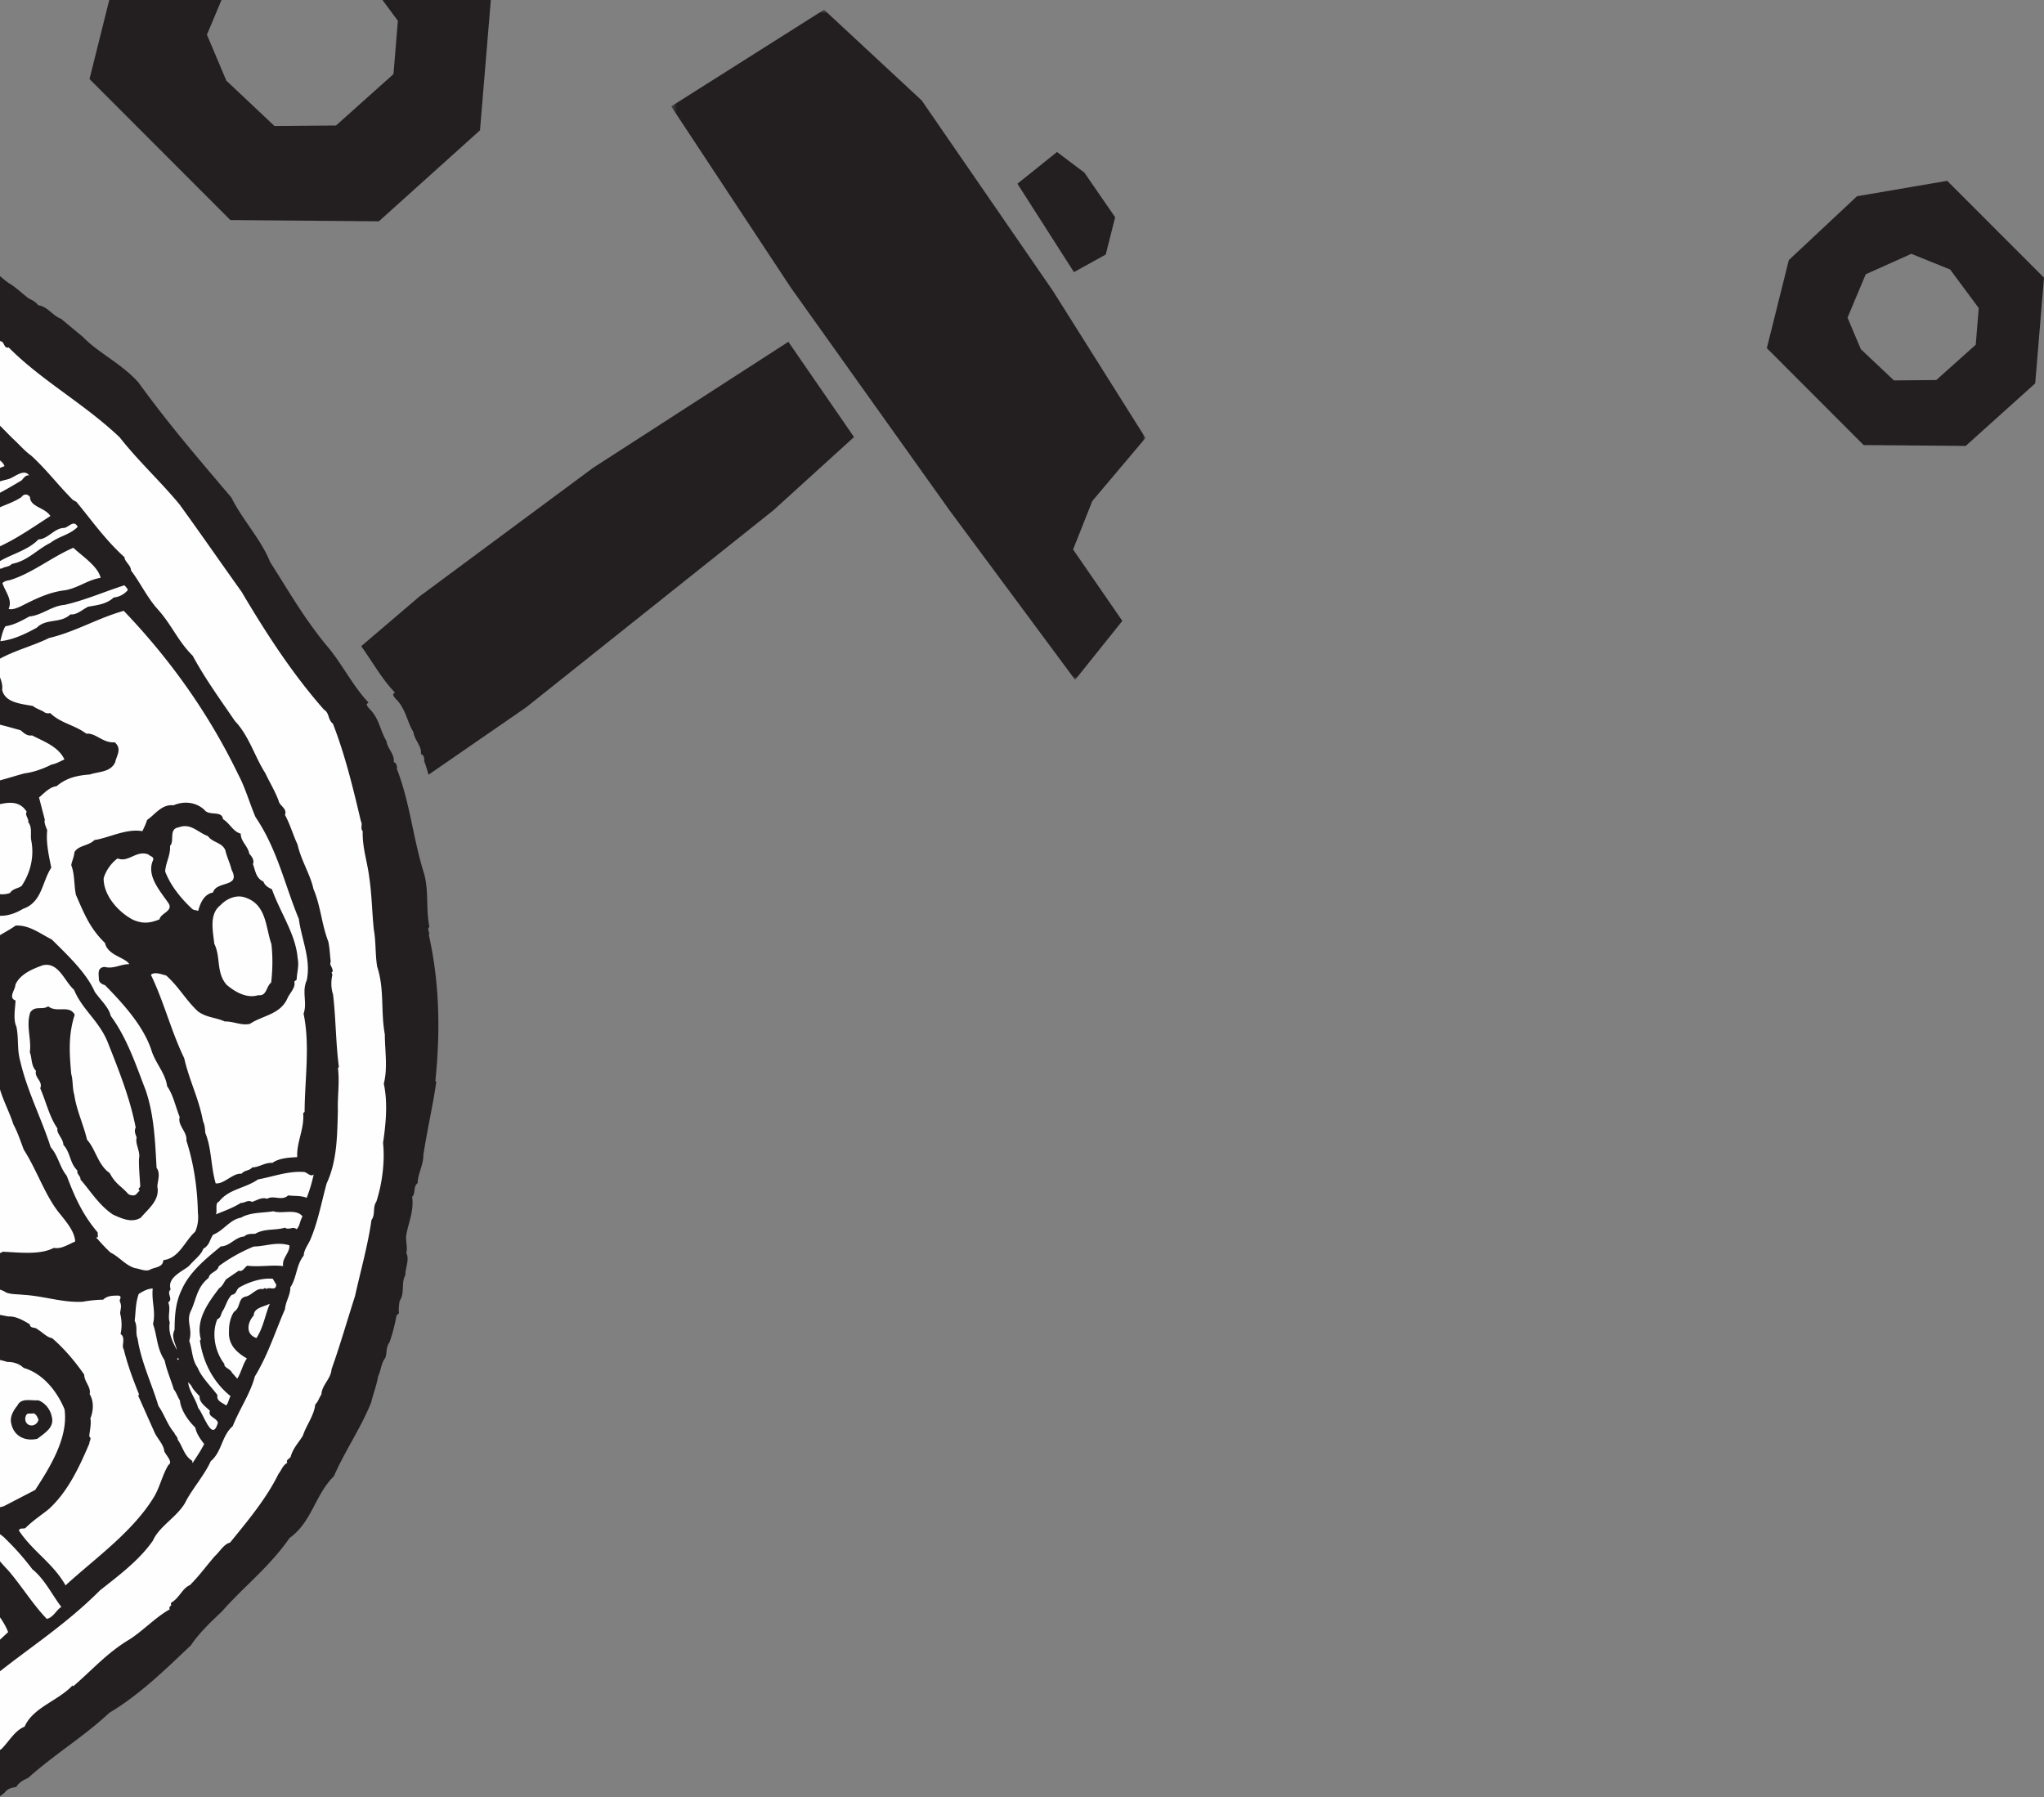 <svg xmlns="http://www.w3.org/2000/svg" xmlns:xlink="http://www.w3.org/1999/xlink" width="373" height="328" viewBox="0 0 373 328"><rect x="0" y="0" width="373" height="328" fill="#808080" stroke="none"/><defs><path id="a" d="M0 .824h86.553V123.12H0z"/></defs><g fill="none" fill-rule="evenodd"><path fill="#FEFEFE" d="M-257.122 183.496c0 91.39 71.457 170.608 162.764 170.608 91.31 0 167.895-71.517 167.895-162.907 0-91.39-74.02-165.474-165.33-165.474-91.308 0-165.33 66.383-165.33 157.773"/><g transform="matrix(-1 0 0 1 209.037 .946)"><mask id="b" fill="#fff"><use xlink:href="#a"/></mask><path fill="#231F20" mask="url(#b)" d="M86.553 18.47L58.66.825l-17.82 16.56-23.956 34.77L0 78.98 9.7 90.48l3.516 8.847-8.986 13.037 8.61 10.756L35.64 92.358l29.102-40.84z"/></g><path fill="#231F20" d="M185.666 33.53l10.31 16.13 5.804-3.206 1.718-6.8-5.61-8.147-4.997-3.77zM77.388 138.826c.157-.44-.17-1.21-.587-1.21.247-1.43-1.2-2.576-1.335-3.94-1.223-2.073-1.32-3.924-2.883-5.762-.356-.4-.828-.762-.846-1.25l.323-.275c-2.348-2.45-4.135-5.648-6.14-8.47l10.638-9.075 31.658-23.457 35.65-23.01 11.98 17.383-14.708 13.36-45.117 35.962-17.813 12.293c-.267-.85-.49-1.707-.82-2.55M72.607 3.794L65.01-6.448l-10.31-4.17L42.6-5.19 37.76 6.33l3.543 8.384 8.78 8.276L61.32 22.9l10.485-9.38.802-9.726zm-3.465 36.59l-27.108-.227-25.698-25.73 5.837-23.383 18.104-16.95L64.23-30 89.925-4.28l-2.333 28.062-18.45 16.603zm291.954 15.842l-5.22-7.04-7.087-2.864-8.32 3.73-3.323 7.92 2.434 5.76 6.036 5.69 7.723-.064 7.205-6.447.55-6.684zm-2.38 25.15l-18.633-.157-17.662-17.684 4.013-16.073 12.443-11.65L355.338 33 373 50.678l-1.604 19.287-12.68 11.41zM7.023 259.13c-.126-.427-.357-.98-.864-1.207-.888.185-1.267-.305-1.54.765-.225 1.687 1.95 1.984 2.404.442m-3.86-2.606c.69-1.5 2.496-.867 3.832-.975 1.14.397 2.177 1.585 2.44 2.917.566 2.033-1.214 2.998-2.62 4.105-2.34.536-4.483-.547-4.83-3.155-.102-1.004.504-2.105 1.178-2.893"/><path fill="#231F20" d="M-231.4 271.052c1.332 1.687 2.663 3.378 3.728 5.165 7.953 9.498 15.82 21.652 24.713 30.413 1.978 1.376 3.514 4.615 5.435 6.238 1.62 2.43 4.43 4.815 6.856 6.263 3.083 2.717 6.517 5.512 10.275 6.867l.692.55c.782-.026 1.66.82 2.598.957 5.024 2.942 9.06 5.673 14.71 6.987 2.548 1.27 5.15 2.91 7.526 4.61.996.07 1.596.746 2.594.96l.592.425c.854-.144 1.636.93 2.52.883 4.643 1.674 8.79 3.483 13.684 3.504 2.056-1.006 3.86.59 6.037-.13 4.95 1.275 10.574 1.044 15.488 2.266 5.888 1.298 11.887 1.948 17.488 2.312 4.068-.492 7.958-1.067 12.118-.824 1.273.31 2.686.224 3.912.486.93-.896 2.15.14 3.157-.814.202.156.525.15.674-.146 1.487.243 2.79-.755 4.126-.38l.462-.403c3.532.28 6.643-2.073 10.238-1.86 1.354-.657 2.95-.45 4.304-1.106 2.823-.74 5.642-.498 8.396-1.373 3.237-.146 6.21-1.827 9.592-1.493 1.862-1.366 4.276-1.204 6.235-2.38 1.613-.08 3.175-.714 4.362-1.553 3.23-.893 6.02-3.147 9.058-4.608.367-.27.582-.793 1.133-.53 1.3-1.482 3.12-1.46 4.433-2.768l.685-.134A270.934 270.934 0 0 1 .278 319.17c1.382-1.366 2.413-3.363 4.21-4.064 1.544-3.524 6.06-4.67 8.74-7.516l.134.15c3.48-2.992 6.28-6.22 10.418-8.644 2.552-1.707 4.678-3.997 7.214-5.416-.236-.277.034-.56.293-.74-.15-.143-.126-.43.018-.49 1.474-.9 2.04-2.672 3.34-3.165 1.697-1.684 3.038-3.547 4.564-5.306.894-.796 1.643-2.203 2.766-2.457 3.083-3.794 6.632-8.004 8.85-12.552.552-.674.732-1.52 1.62-2.032-.404-.588.61-.734.638-1.24.46-1.49 1.367-2.364 2.19-3.697.592-1.867 2.034-3.626 2.26-5.71.558-.503.697-1.237 1.118-1.804.092-1.774 1.728-2.814 1.854-4.616 1.526-4.266 2.847-8.88 4.28-13.343 1.026-4.623 2.38-9.41 3.003-13.892.77-1.02.148-2.23.892-3.352 1.05-3.24 1.585-7.303 1.22-10.707.48-3.286.91-7.24.134-10.82.744-2.756.195-6.134.19-8.984-.777-4.338-.04-8.23-1.4-12.377-.375-2.305-.2-4.503-.61-6.777-.324-3.114-.362-6.325-.814-9.374-.367-3.058-1.285-5.445-1.215-8.564-.5-.567.035-1.17-.32-1.79-1.378-5.83-2.866-12.053-5.107-17.806-.998-.81-.577-1.927-1.654-2.597-5.802-6.592-10.572-13.975-15.022-21.496-3.83-5.356-7.253-10.32-11.35-15.978-3.648-4.38-7.438-7.808-10.896-12.208-6.54-6.2-14.233-10.334-20.242-16.392-.952.22-.708-1.022-1.48-1.14-.734-.375-1.46-1.027-1.88-1.58l-.657.012c-2.5-1.446-4.702-4.444-7.313-5.722-.736-.385-.766-1.083-1.654-1.12-2.2-1.86-4.234-3.92-6.79-5.054-1.017-1.132-2.173-1.39-3.59-1.704l-5.585-3.396c-1.94-.377-3.86-1.34-5.78-2.007-.265-.662-.944-.52-1.434-.695-2.103-1.61-4.54-1.956-6.822-2.926-3.147-.956-6.253-1.39-9.715-2.47-2.075-.27-4.086-1.08-5.93-1.274-1.677.064-2.834-1.15-4.413-.963-1.678.447-2.7-1.69-4.332-1.265-2.316-2.436-5.786-.852-8.648-2.13a35.647 35.647 0 0 0-4.76-.32c-1.64-.394-3.262.03-4.863-.407-2.166.188-4.407.45-6.608.155-4.098-.31-8.114.596-12.413-.408-2.668.382-5.37.136-8.21.542l-1.965-.027c-.613.21-1.33.16-2.098.354-3.452 1.004-7.358.82-10.884 1.828-1.036.174-1.742.372-2.92.472-.44.326-1.143.6-1.586.375-2.13.318-4.317 1.114-6.425 1.812-.84-.264-1.64.71-2.536.76-1.082.22-2.12.644-3.214.878-1.313.952-2.593.86-4.01 1.435-3.435.716-6.943 2.12-10.054 3.668-2.67.985-5.384 1.086-7.86 2.603-3.458.61-6.297 2.37-9.6 3.383-1.993 1.16-3.532 2.588-5.668 3.032-3.804 3.17-8.27 5.21-12.085 8.792-1.295.652-2.655 1.39-3.998 2.508-4.886 3.298-9.138 7.32-13.99 11.546-.154 1.02-1.365.588-1.504 1.68-1.136 1.038-2.264 2.17-3.39 3.305l-11.287.177c1.53-1.59 2.747-3.542 4.31-4.982 3.966-3.828 7.526-8.112 11.935-11.582 3.486-4.45 8.88-7.14 13.247-11.675 1.64-.977 3.424-1.944 4.927-3.033 2.395-.747 3.9-3.457 6.558-3.93 1.715-1.663 4.267-.952 5.72-2.908 1.753.043 2.692-1.498 4.564-1.544 2.316-1.776 5.157-2.117 7.525-3.82 1.147-.1 2.122-.55 3.124-.923 3.227-1.08 6.217-3.163 9.564-3.62 2.565-.957 5.175-2.01 7.866-2.454l.333-.29.144.148c6.518-2.438 13.324-2.92 19.91-4.574 3.157-.288 6.073-1.853 9.18-1.805 8.245-1.533 17.146-2.912 25.364-2.963 1.618-.105 3.172.87 4.793.55 2.495 1.188 5.37-.183 8.002 1.23l.137-.137c2.093.796 4.26.398 6.476 1.142 3.447.408 7.007 2.11 10.633 2.716 3.578.793 7 1.5 10.474 2.02l.25.28c2.528.164 5.208.72 6.895 2.06 5.053.604 9.6 3.782 14.716 4.945 2.192-.062 4.087 1.443 5.926 2.57 1.374 1.008 3.185 1.134 4.52 2.328 1.212-.184 1.794 1.233 3.027 1.323 1.003 1.13 2.437 1.445 3.642 2.25 1.388.925 2.937 1.752 4.453 2.23.53.292 1.182.628 1.672.802 2.96 2.162 5.214 5.15 8.066 7.185 1.205.68 2.385 1.854 3.608 2.775.546.288 1.29.593 1.767 1.27 1.673.2 2.686 1.946 4.184 2.483 1.262 1.027 2.767 2.33 3.886 3.21 2.95 3.07 7.114 4.912 10.225 8.4 5.683 7.837 10.723 13.636 16.952 20.998 2.093 4.186 5.417 7.613 7.066 11.756 3.472 5.44 6.217 10.275 10.312 15.25 2.72 3.127 4.742 7.37 7.653 10.4l-.318.28c.013.468.472.82.818 1.218 1.52 1.77 1.614 3.563 2.783 5.57.14 1.317 1.558 2.428 1.31 3.827.386-.002.725.742.558 1.158 2.45 6.29 2.95 12.75 5.024 19.295.85 3.327.272 6.13.93 9.626-.56.434.206 1.06-.104 1.412 1.998 8.887 2.103 17.853 1.198 26.683l.167.2c-.624 4.273-1.655 8.724-2.368 13.357.052 1.682-1.05 3.496-1.025 5.067-.883.68-.3 1.787-1.016 2.537.36 2.467-.628 4.577-1.026 6.726-.27 1.152.25 2.277-.033 3.504.638 1.227-.25 2.852-.162 4.012-.84 1.435-.056 3.23-1.05 4.728-.137.69-.23 1.674-.12 2.244l-.456.426c-.287 1.568-.726 3.385-1.313 4.954-.657.865-.374 1.856-.76 2.813-.784 1.05-.725 2.174-1.302 3.363-.218 1.512-.933 3.32-1.234 4.682-1.867 4.7-4.798 8.863-6.816 13.507-3.458 3.39-4.004 8.367-8.09 11.28-3.785 5.417-8.36 8.857-12.317 13.38-2.088 1.97-4.265 4.037-5.676 6.193-4.243 4.002-9.272 9.003-14.907 12.334-4.565 4.295-9.876 7.463-14.816 11.888-.777.34-1.675.796-2.154 1.638-.782.12-1.59.282-2.137 1.05-2.79 2.25-5.873 3.598-8.72 5.69-1.405.814-2.31 2.187-3.646 2.747-5.376 4.456-11.8 6.602-17.763 9.646-.582-.37-.962.516-1.424.773-.84.058-1.45.666-2.305.72-5.37 3.23-11.26 3.304-16.958 5.64-.638-.264-1.018.762-1.83.313-.647.282-1.142.254-1.73.675-2.477.118-4.62 1.176-7.145 1.558-2.61.28-4.755.724-7.37.686-4.004-.342-8.033 1.273-11.713.518-2.357-.554-5.13.3-7.463.295-1.204.72-2.494-.37-3.66.247l-.165-.19c-.965.154-1.983.16-2.9.056-1.042-.184-2.58 0-3.594-.13-1.18-.41-2.582-.44-3.913-.56-2.454.01-4.488-.198-7.08-.745l-.273.255c-1.29-.314-2.74-.488-4.1-.547-.86-.048-1.655-.402-2.68-.256-.82-.452-1.84-.24-2.57-.354-1.914-.388-3.722-.098-5.602-.383-1.928-.023-3.318-1.347-4.896-.518-.59-.58-1.464-.176-2.19-.22-1.872-.495-3.416-.228-5.283-.793-.95.008-2.203-.338-3.22-.333-1.558-.503-2.825-1.173-4.52-1.153-2.834.435-5.386-1.05-7.766-2.12-4.886-1.565-9.692-3.82-14.41-6.034l-.185.172.046-.195c-.693.22-1.118-.947-1.942-.49-4.626-1.43-8.314-4.89-12.705-7.036-1.515-.334-2.915-1.58-4.326-2.475-1.574-.077-2.01-1.897-3.64-2.115-1.332-1.165-2.248-2.446-3.787-3.306-1.257-.553-1.603-2.178-3.106-2.02-2.258-2.718-5.146-4.858-7.375-6.99-.725.034-.846-1.177-1.705-.982-1.388-1.476-3.62-1.92-4.437-4.05-2.057-.79-3.203-3.52-5.18-4.536-2.483-2.234-4.42-5.245-6.638-7.424-5.663-5.514-10.15-11.928-14.313-18.423-2.88-3.696-5.768-7.79-8.505-11.802l12.452.09z"/><path fill="#231F20" d="M-94.836 335.416c2.07.195 4.05-.334 6.322.082 1.018-.63 1.933.113 3.064-.082 1.61.356 2.955-.868 4.59-.49.545-.486 1.263.11 1.845-.352 2.22-.14 4.4-.467 6.594-.365.85-1.107-.722-2.075-.13-3.158-.54-.41.042-.85-.08-1.35.53-.742-.207-1.854-.173-2.642-.436-6.332-1.313-14.187 4.737-18.566 1.244-1.112 1.844-2.79 2.805-4.146-.472-3.714-3.078-7.036-3.745-10.724-.762-2.442.087-5.014 1.036-7.557 1.194-2.71 2.78-5.21 3.633-8.166.01-2.168-.44-4.552-1.09-6.832-.56-.185-.593-.888-.536-1.35-1.365-2.05-3.26-3.69-2.71-6.225.573-.708.51-1.866 1.138-2.646-1.765-2.513-3.804-5.5-5.417-7.537-2.093.44-4.09.318-5.634 2.246-1.626 3.94 1.836 7.87 3.577 11.15 1.037.907.986 2.388 1.78 3.497-.368.267-.102.79.024 1.083-.582 1.258-.323 2.588-1.067 3.733-2.287 2.65-5.347 4.362-8.435 5.892-.726.585-.94 1.51-.767 2.316 1.298 5.15 6.645 8.683 7.112 14.25.092 1.94-1.298 3.26-2.818 4.272-2.225.424-4.426 1.038-6.403 2.12-.287 2.565 1.557 4.72 2.306 6.91.91 1.84.23 4.018-.813 5.633-2.714 3.427-8.097 5.028-9.23 9.723-.434 1.81-1.35 3.65-.472 5.31-1.372.815-1.206 2.84-1.044 3.97zm24.8-7.208c.64.564 1.844.46 2.62 1.055 2.317-.647 4.87.552 7.25.064 2.46.87 3.128-2.595 5.433-2.413 1.465-.62-.374-1.835-.587-2.734-2.264-4.03-3.008-8.874-1.05-13.078 1.12-2.14 3.68-3.887 2.46-6.592-3.04-4.497-7.64-8.214-7.616-13.96.443-2.96 3.744-4.614 3.29-7.81-1.026-2.55-1.395-5.352-3.485-7.503-.43 1.753.655 3.57-.55 5.247-.898 4.225-5.15 7.456-3.934 12.008.046 3.837 3.157 7.66 3.762 11.348-.074 3.784-3.388 5.86-5.365 8.627-3.49 2.788-2.69 7.24-2.565 11.133-.328 1.784.25 3.178.336 4.608zm22.292-3.78c4.183.135 7.358-2.69 10.672-4.41.26-.576.628.042 1.02-.107l3.547-2.563c.272.036.63.134.78-.144-2.42-3.84-3.85-7.17-6.46-11.09-1.624-3.38-4.222-6.91-5.98-10.3-2.443-3.742-5.002-8.11-6.92-11.77-3.417-5.046-6.18-9.66-10.24-14.39-.99-2.443-3.67-3.655-4.338-6.527-.434.45-.75 1.276-.495 2.077 2.47 2.826 4.47 6.325 7.253 8.817 1.574 2.752 3.424 6.528 3.418 10.22-.484 2.258-1.343 4.31-3.036 5.94-.036 1.298-.244 2.612.592 3.56-.157 1.154 1.105 1.473 1.09 2.633l.597-.062c.444 1.85 2.495 3.287 3.734 4.976 1.355 2.04 2.635 4.233 1.59 6.612.06 1.982-2.994 2.593-2.787 4.587-2.098 3.966-.318 7.976 1.55 11.528 1.59-.88 2.972 1.433 4.413.414zM-2.13 301.21l3.617-3.36c-1.177-3.097-4.04-5.446-5.62-8.51-7.33-9.78-17.29-19.45-25.65-29.184-1.855-2.17-3.924-3.784-6.004-5.385a67.582 67.582 0 0 0-4.068 3.884c-.305-.125-.467.136-.67.342 3.337 3.116 5.82 7.04 9.428 10.147 1.208 2.035 2.8 3.396 4.512 5.42 4.354 5.897 9.022 12.066 13.915 17.757 2.01 3.514 5.63 6.735 7.35 10.45 1.02-.92 2.163-.647 3.19-1.56zm13.325-7.956c-1.752-2.282-3.014-5.04-5.294-6.882a47.553 47.553 0 0 0-4.98-5.627C.427 280.173-.75 279.66-.615 279c-1.718-1.196-3.706-1.4-5.41-1.7 2.54 3.1 4.76 6.426 7.513 9.272 2.414 2.793 4.596 6.353 7.058 8.866 1.21-.28 1.716-1.614 2.65-2.184zm17.02-20.266c.968-1.69 1.448-3.884 2.515-5.64.874-.508-.318-1.624-.744-2.474-.123-1.38-1.408-2.405-1.918-3.784-.878-1.94-1.996-4.48-2.86-6.42l.18-.16c-1.142-2.86-2.065-5.292-2.814-8.292-.472-.596.444-2.095-.57-2.77.278-1.332.226-2.492-.087-3.804.11-.906.336-1.317-.08-2.22.024-.434.463-.814-.202-.986-1.018.015-2.04-.016-2.8.742a23.96 23.96 0 0 0-3.722.374c-3.59.226-7.122-1.05-10.833-1.255-1.095-.13-2.246-.05-3.19-.437-1.362-.95-3.142-.596-4.755-1.463-.25 1.175-1.71 2.066-1.854 3.432-.882.716-1.423 1.87-1.948 2.89 2.362-2.048 6.12-.993 8.978-.475 1.444-.06 2.714.716 3.906 1.414.14.892.975.43 1.442.954.897.495 1.67 1.445 2.65 1.59 2.138 1.842 4.08 4.108 5.86 6.655-.006 1.308 1.284 2.258.99 3.55.79 1.32.71 3.025.133 4.432.203 1.1-.133 2.213-.207 3.316.518.352 0 .8.018 1.268-1.825 4.285-3.905 8.792-7.426 11.996-1.475 1.188-2.857 2.063-4.178 3.378-.364.336-1.008-.106-1.257.505 2.546 3.85 6.193 5.91 8.52 10.014 5.297-4.865 12.396-9.832 16.256-16.332zm4.202-10.278c1.008 1.417 1.152 2.914 2.662 3.886l.056.42c.823-1.277 1.46-2.18 2.126-3.5-.675-.84-1.41-1.89-1.624-3-1.274-1.23-2.616-3.114-2.813-4.968-.454-.67-.57-1.32-1.11-2.002-.49-1.666-1.298-3.455-1.668-5.293-1.46-2.17-1.336-4.458-2.126-6.62.55-2.325-.286-4.022-.05-6.484-.91.004-1.913.56-2.565 1.003-.605 1.768-.518 3.252-.73 4.874.587 1.18.092 2.162.535 3.263.63 4.197 2.604 8.276 3.804 12.296 1.077 1.5 1.623 3.46 2.962 4.977-.077.203.605.67.54 1.147zm7.345-3.072c-.246-.95-1.89-1.045-1.45-2.175-.617-.623-2.022-1.535-1.884-2.66-.59-.648-1.2-1.193-1.523-1.934l-.56-.635c.07 1.496 1.447 3.18 1.81 4.702 1.068 1.217 2.57 6.397 3.607 2.7zm1.465-3.158c.397-.205.5-1.13.846-1.694-3.295-2.634-5.08-6.415-5.593-10.167l.182-.17c-1.013-3.584 1.326-6.698 3.336-9.362.657-.383.826-1.068 1.27-1.623l2.316-1.58c.65.312 1.03-.58 1.544-.902 2.213.285 4.47-.187 6.545.077-.265-1.468 1.25-2.41 1.136-3.794-2.325-.708-4.23.167-6.518.226-2.242.922-4.488 2.17-6.363 3.576-.265 1.11-1.596 1.01-1.873 2.16-2.195 1.734-2.22 3.998-3.306 6.185-.766 1.85.445 3.142-.214 5.29.605 1.71.46 3.4 1.556 4.936.61 1.64 2.537 3.52 3.596 4.96-.254 1.115.967 1.387 1.54 1.88zm2.067-4.887c.744-1.148.987-2.585 1.764-3.684-1.96-1.128-3.434-2.58-3.267-4.98-.027-1.13.237-2.526.917-3.535 1.297-.81.633-2.54 2.23-2.8 1.06-.27 1.89-1.613 3.066-1.328.184-.15.477-.336.564-.007.656-.52 1.78.45 1.84-.822l-.63-1.073c-1.987-.187-4.378.578-6.142 1.607-.582.45-.472 1.235-1.326 1.312-.88.855-1.073 2.05-1.706 3.013-.33.503-.213 1.148-.944 1.448-1.054 2.503-.495 5.878 1.29 8.165-.172.63 1.118.917 1.364 1.57l.98 1.113zm3.506-7.408c1.272-1.96 1.544-4.11 2.436-6.256-1.182.57-2.916.756-2.926 2.127-1.09 1.16-1.654 3.39.49 4.128zm-14.326 3.994l.174-.155-.24-.27c.073.226-.21.27.066.424zm21.648-23.848c.582-.516.615-1.6 1.082-2.336-1.14-1.507-3.744-.398-5.33-.952-1.82.334-4.123.144-5.893 1.173-2.084.367-3.146 2.346-5.082 3.106-.674.94-.615 1.902-1.798 2.562-.367 1.13-1.74 2.094-2.58 3.116-1.136 1.002-4.098 2.09-3.377 4.32-.847.735.553 1.73-.45 2.363.514 1.17-.143 2.425.283 3.673-.31 1.846.472 3.46 1.32 5.016-.3-1.29-1.094-2.346-.443-3.686.033-2.613.144-4.942 1.323-7.36 1.442-3.25 4.45-5.665 7.14-7.875 1.613-.004 2.61-1.706 4.23-1.79.623-.558 1.22-.463 2.028-.504 1.73-1.01 3.67-.575 5.404-1.11.8.522 1.464-.338 2.144.286zm1.85-5.742c.594-1.558.915-2.652 1.274-4.26-.554.494-1.12-.3-1.706-.443-2.952-.238-5.7.86-8.458 1.35-2.288 1.623-5.378 1.754-7.122 4.06-.79.225-.254 1.706-.564 2.317 1.55-.627 3.218-1.235 4.557-2.092.703.064 1.254-.64 2.044-.175.962-.334 1.757-.91 2.767-.58 1.18-.716 2.65.478 3.82-.613 1.325.17 2.138-.016 3.387.436zm-25.2-53.718c-1.548-2.29-4.14-5.067-2.82-7.94.154-.628-.577-.646-.877-1-2.252-.835-3.555 1.534-5.624.728-1.197.878-2.164 2.28-2.538 3.635-.023 3.142 2.723 6.202 5.38 7.567 1.798.778 3.14.604 4.822-.09.18-1.116 2.524-1.498 1.66-2.9zm8.34 7.372c1.204 2.46.29 5.19 2.225 7.462 1.567 1.332 3.703 2.565 5.796 1.907 1.572.22 1.41-1.583 2.35-2.294.276-2.283.305-4.89.04-7.048-1.064-3.052-.874-7.105-4.644-8.43-1.62-.66-3.487.116-4.62 1.33-2.12 1.615-1.423 4.608-1.15 7.072zm-.242-9.367c.646-2.207 5.14-.836 3.388-4.16-.277-1.197-.865-2.308-1.136-3.558-.634-1.462-2.293-1.34-3.186-2.58-1.946-.73-3.105-2.4-5.32-1.595-1.904.277-.707 2.533-1.59 3.386.11 1.75-.79 3.017-.886 4.673 1.003 2.636 2.92 4.936 4.852 6.758.41.39.73.232 1.175.448.374-1.438 1.067-3.07 2.703-3.37zm15.655 4.798c-2.524-6.032-3.883-12.65-7.905-18.574-1.13-2.67-1.792-5.19-3.157-7.79-5.355-11.053-12.32-20.884-20.876-29.835-4.77 1.332-8.782 3.807-13.64 4.962-3.046 1.5-6.34 2.26-9.334 3.98-.783 1.988 1.056 3.405.78 5.476.535 2.377 3.485 2.54 5.616 2.947.61.485 1.302.67 1.958 1.045.34.305.836.346 1.183.236 1.942 1.885 4.443 2.152 6.61 3.772 1.71-.185 3.082 1.79 5.162 1.563 1.393 1.207.352 2.405.098 3.65-.86 1.864-3.032 1.682-4.627 2.233-2.26.172-4.242.583-6.063 2.136-1.313.154-2.303 1.312-3.208 2.06l1.06 4.09c-.196.504.23 1.292.438 1.91-.264 2.205.328 4.795.738 6.815-1.682 2.52-1.667 6.31-5.13 7.492-1.907 1.158-4.223 1.795-6.36.773-1.713.716-3.908-3.173-4.472.113-.385 1.835-.818 2.983-1.452 4.702 1.452.606 2.68 2.36 4.317 2.81.708-.297.496-.982 1.014-1.375 1.76-1.986 3.603-2.546 5.567-3.948 2.48-.154 4.505 1.482 6.616 2.54 2.685 2.68 6.286 6.01 7.825 9.528 1.078 1.563 2.558 2.81 2.922 4.407 3.018 4.09 4.644 9.1 6.373 13.558 1.55 4.505 1.734 9.442 1.993 14.175.805 1.055.12 2.55.148 3.468.457 2.444-1.646 3.99-3.046 5.647-1.655.945-3.286.208-5.014-.56-2.552-1.663-4.206-4.412-5.973-6.417.08-.634-.744-.978-.554-1.635-1.476-1.46-1.202-3.203-2.57-4.703 0-1.106-1.322-2.15-1.073-2.985-1.493-2.14-2.075-4.874-3.147-7.33.54-1.31-1.105-1.926-.777-3.174-.944-1.065-.68-2.246-1.124-3.416.338-2.336-.744-4.898.092-7.275.887-1.296 2.223-.362 3.26-1.1 1.574 1.27 3.82-.34 4.842 1.53-1.21 3.746-.97 7.063-.636 10.836.346 1.123.18 2.56.56 3.8.376 2.716 1.694 5.48 2.322 8.18 1.554 1.682 1.993 4.627 4.142 6.092 1.108 2.072 1.913 2.175 3.4 3.833.368.223 1.096.385 1.447.015l.62-.69c-.482-.326.11-.455.097-.78-.074-1.554-.274-3.42-.223-5.034.306-1.23-.76-2.72-.425-3.828-.214-.62-.51-1.18-.176-1.82-1.064-5.498-3.175-10.69-5.18-15.763-1.637-3.85-4.573-5.776-6.084-9.403-1.757-1.545-2.772-5.067-5.647-4.47-1.89.658-4.183 1.618-5.035 3.54-.012.946-1.395 2.4.023 2.897-.075 1.48-.46 3.464.15 4.765.462 2.298.087 4 .685 6.235 1.257 5.49 3.9 10.54 5.573 15.774 1.43 1.66 1.613 3.594 2.926 5.214 1.395 3.71 2.875 7.092 5.643 10.324l.038.92-.344-.022c.766.865 1.745 1.972 2.687 2.813 1.595.768 2.746 2.38 4.516 2.84.75.084 1.63.587 2.53.333.853-.56 2.47-.372 2.563-1.812 2.91-.344 3.873-3.453 5.81-5.185.494-1.113.633-2.317.494-3.495-.087-4.464-.75-8.98-2.103-13.153.213-1.535-1.66-2.785-1.215-4.274-.767-1.89-1.175-4.053-2.3-5.637-.293-2.314-2.017-4.05-2.79-6.34-1.417-4.535-5.166-8.65-8.544-12.1-.462-.125-1.003-.397-1.11-.962 0-.963-.406-2.225 1.035-2.367 1.632.44 2.945-.52 4.512-.5-.782-1.267-3.93-1.575-4.437-3.862-2.806-2.726-3.82-5.41-5.306-8.784-.362-1.77-.213-3.82-.854-5.422.133-.798.52-1.476.582-2.37.76-1.285 2.546-1.103 3.654-2.214 2.65-.388 5.745-2.136 8.75-1.617.268-.58.642-1.34.86-2.056 1.436-.957 2.652-2.905 4.81-2.664 1.943-.85 4.305-.593 5.805 1.004.91.888 3.074-.034 3.23 1.524 1.206.7 1.855 2.31 3.24 2.637-.023 1.445 1.308 2.225 1.572 3.7.495.486.952 1.236.65 1.857.45 1.165.532 2.59 1.915 3.188.24.73.938 1.137 1.55 1.4 1.543 4.324 4.372 8.277 4.695 12.608.31 1.414-.157 2.65-.167 3.87l-.45.4c.317 1.09-.853 2.062-1.28 3.123-1.358 2.904-4.538 3.042-6.798 4.57-1.567.37-2.98-.473-4.616-.437-1.663-.757-3.282-.672-4.872-1.83-2.272-2.115-3.493-4.515-5.822-6.566-.8-.172-2.08-.74-2.77-.118 2.42 5.04 3.658 10.202 6.08 15.23.886 3.964 2.69 7.4 3.428 11.493.26.52.392 1.353.408 2.095 1.187 2.885 1.01 6.227 1.903 9.246 1.53.182 3.134-1.918 4.706-1.756.675-.737 1.363-.47 1.983-1.163 1.234-.008 2.324-.92 3.66-.814 1.22-.894 3.06-.97 4.534-1.06-.156-2.704 1.342-5.194 1.083-8.02l.26-.23c.04-6.144 1.02-12.13-.186-17.926.72-2-.367-4.028.577-6.086.82-3.848-.966-7.503-1.445-11.223zM22.702 106.81c-3.665 1.17-7.18 2.73-10.943 3.582-2.322.172-4.115 1.9-6.403 2.11-1.415.78-2.805 1.56-4.367 1.786-.467.734-.718 1.866-.926 2.724 2.334-.242 4.51-1.297 6.648-2.457 1.764-1.763 4.306-.713 6.137-2.428 1.26.108 2.184-.917 3.26-1.412 1.632-.285 3.325-.444 4.646-1.68.977-.07 1.95-.592 2.575-1.357-.087-.32-.397-.603-.628-.867zm-9.317-6.845c-3.965 1.702-7.468 4.625-11.56 5.9-.49.09-1.025.173-1.38.553.483 1.522 1.9 3.052 1.122 4.695.67.23 1.487-.15 2.177-.436 2.485-1.258 5.124-2.608 8.023-2.942 2.464-.383 4.188-1.91 6.596-2.282-.508-2.143-3.347-3.94-4.978-5.488zm-1.808-3.614c-1.73.103-2.837 2.034-4.56 2.087-2.275 2.37-5.986 2.827-8.474 4.978.575.785 1.047.35 1.744.346.693-.41 1.285-.25 1.88-.846 2.94-.593 4.46-2.554 7.08-3.878 1.59-1.217 3.504-1.435 4.933-2.893-.74-1.45-1.73.24-2.603.208zm-6.11-5.647c-.392-.593-1.128-.616-1.548.01-2.34 1.574-5.205 1.805-7.336 4.108-.9 1.415-1.077 3.964-.134 5.69l.524.37C1.45 99.453 5.13 96.8 9.197 94.17c-1.02-1.593-3.665-1.613-3.73-3.467zm-3.836-3.298c-.77.226-1.584.33-2.3.755-1.036.18-1.55.924-1.85 1.99l.03.933c2.364-.95 4.2-2.117 6.41-3.4.322-.294.7-1.05 1.404-.925-.928-1.268-2.54.23-3.693.647zm-2.92-4.056c.24.933-.42 1.742.05 2.543.732-.24 1.31-.562 2.063-.827-.38-1.01-1.34-1.296-2.113-1.717zm-6.476-9.103c-.508-1.186-1.685-1.556-2.55-2.292-.57.292-1.16-.516-1.9-.4-1.197-.304-2.162.366-2.898.94-.738-.915-1.182.656-1.877.735-1.165.403-2.012 1.58-3.073 2.382 1.602 1.37.633 3.597 2.69 4.952.11 1.61 1.78 2.757 2 4.27.34.322.675.684.38 1.097.42 2.91 1.723 6.008-.254 8.575-.823 1.296-.898 2.91-1.854 4.107.224.62-.963 1.27-1.212 2.033-.638 2.146 1.747 3 2.79 4.705 2.66 1.38 4.31 3.71 6.912 5.54.508 1.314.623 2.556.78 4.058-.94 1.373-.767 3.252-2.075 4.44.25 1.402-1.572 2.203-1.25 3.54-.627.316-.68 1.09-.548 1.66.3 1.975 2.542 1.405 3.873 2.252l1.73.917c2.425-.134 1.3-1.846 1.676-3.276l-.175-.178c.463-1.71.755-3.87.763-5.71.62-3.07 2.303-6.355-.305-9.38-1.903-2.062-2.865-4.647-4.19-7.006-1.393-3.435-.132-6.96.52-10.586.24-2.598 1.285-4.885 1.162-7.565.364-1.353.466-2.93.628-4.302-.415-1.864-1.6-3.52-1.744-5.506zm-17.645 4.166c-.15-1.135-1.41-1.455-2.214-1.615-1.785-.097-3.537-1.124-5.122-.338-.828-.324-1.562.24-2.31.436-2.22.216-2.396 2.74-3.768 3.843-.54 1.83-1.382 3.608-3.142 4.634-3.18.116-6.13 1.112-9.153 1.297-1.712.59-3.33 1.346-3.695 3.292-.556.844-1.128 1.755-.967 2.972.41.526.144 1.576.68 2.182-.42.328.087.61-.07 1.014-1.423.993-3.03-.023-4.562.68-1.797.098-3.48.79-5.02 1.55l-.017.344c1.135 1.518 2.75 2.108 3.608 3.58l-.185.166c2.47 2.487 2.334 5.74 3.888 8.31l.496 2.337c1.752-.672 4.01.49 5.786-.4 1.918-.42 4.396.56 5.9-.922.49.04 1.055-.58 1.47.046l.33-.294-.093-.095c1.3-.84 2.204.253 3.57-.76 1.74-.322 3.848-2.814 5.37-.51-.75 2.568-.857 5.61-1.78 8.264-.265 2.133-.95 4.302-1.286 6.376-.795.64-.277 2.266-.966 2.962.194.578-.365.755-.647 1.052 2.294.812 4.438-.898 6.744.53 1.082.048 1.716.022 2.77-.042 2.86-.172 5.147 2.428 8.16 2.52.857 1.194 2.31 1.06 3.25 2.185l.628.41c1.498-.874 2.667-2.67 4.442-3.297-2.144-1.535-3.457-3.848-4.057-6.374-1.226-3.306 1.63-5.606 2.726-8.27l.772-2.32c-.91-1.095-1.562-2.35-3.03-2.535-2.725-2.797-4.277-4.478-5.928-7.746.01-1.322-.56-2.767.838-3.704.4-2.446 3.522-3.475 3.188-6.302-.156-2.248-.882-4.1-1.326-6.15-.702-3.445-2.172-6.82-5.278-9.305zm-18.582 54.118c-1.14-.276-1.492.438-2.485.574-.403.783-1.216.754-2.034.852-.903-.798-1.193.205-2.122.28-2.764 2.05-5.45 4.31-7.265 7.564-.962 2.02-.75 4.195-1.508 6.44-.878.98.518 2.124-.37 3.115.236 1.897-.005 3.547-.743 5.21.818 2.94.433 5.886 2.782 8.47.472 1.133 1.775 2.3 2.38 3.587 2.103 1.938 3.89 4.557 6.04 6.312.46-.95 1.82-1.625.99-2.654-3.13-1.01-4.165-4.985-6.31-6.76.093-2.1-1.784-3.495-2.412-5.384-.313-3.314-.565-6.42-.144-9.795.805-.166.033-.905.54-1.28.69-.627.46-1.78 1.1-2.295-.42-.773.45-1.348.514-2.095 1.106-1.922 2.044-4.186 3.986-5.38 2.808-1.828 5.17-4.27 8.72-4.305 2.16-1.242 4.436-1.11 6.863-.947.5-.393 1.185.15 1.773.247.83-.34 1.39.38 2.098.582 2.363-.272 4.173 1.707 6.66 2.215.98 1.027 2.058 1.967 3.425 1.967.444-.602.546-1.44 1.395-1.84-1.63-2.85-5.5-3.472-8.35-5.002-1.998-.19-4.165-.362-5.953-.542l.11.51c-1.036-1.12-2.298-.176-3.41-.69-2.076.676-4.525-.397-6.27 1.045zm-.84-4.155l-.365 1c1.05.376 1.762-.95 2.79-.032.587.147 1.208-.603 1.836-.346-1.165-.876-2.87-1.253-4.263-.622zm-10.016 66.163c-.536.205-1.164-.593-1.482.246-.13.52-.306 1.353-.603 1.823-1.63 2-2.03 4.592-3.81 6.466-.455 1.42 1.827 1.558 2.346 2.662 2.005 1.543 3.705 2.944 5.74 4.202l.166-.162c.384.203.28.893.96.778 2.927 2.954 6.512 4.93 9.277 7.84 2.43 1.29 4.747 3.845 7.048 5.326.328-.427 1.008-.623.823-1.21 1.128-.942.628-2.596 1.752-3.54.992-3.537 3.123-6.518 4.53-9.944 2.17-3.312 3.636-7.04 6.14-10.178-.137-.976 1.245-1.045 1.114-2.01 2.188-2.77 5.04-5.24 6.486-8.366 1.978-1.838 3.863-4.528 5.602-6.625-3.093-2.603-6.415-5.768-9.9-7.49-3.267-3.555-8.26-4.852-11.374-8.463-1.508-1.32-3.41-1.936-5.1-2.952-.85.5-.604 1.52-.85 2.418-1.113 1.11-1.183 2.73-2.278 3.788l.087.463c-2.056 2.99-4.057 5.984-7.11 8.433-.584 1.553-2.138 1.925-3.07 3.093-1.48.842-1.43 2.577-1.948 3.848 1.115.83 2.048 2.248 2.815 3.54.56 2.423-.84 4.828-2.62 6.078-1.327.842-3.407.726-4.743-.064zm44.194-35.945c-.582-.303-.23-.88-.443-1.242-.675 1.012.102 2.77-.577 3.77-.103 1.652-.416 2.558-.593 4.147l-.536 2.57 1.785 1.483c.68-.55.795-1.61 1.413-2.08.54-1.162 1.262-2.43 1.526-3.803-.77-1.776-2.343-2.883-2.574-4.844zm-2.467-9.91c.184-.365-.732-.298-1.073-.455.308 1.073.987 1.766 1.298 2.896.046-.634-.652-1.56-.226-2.442zm-4.49 4.692c.334 1.13.832 2.862 1.252 3.92-.405 1.167.14 2.38-.72 3.413-.098 1.06.736 2.888-.213 3.81.245.724 1.163 1.473 2.01 1.594.19-.516.42-1.87.633-2.67.385-.893-.403-1.763.518-2.428-.11-2.552.824-5.22-.707-7.542-.54-1.94-1.39-4.443-3.383-5.61-.91.82-1.44-.89-2.338-.484 2.246 1.055 1.913 3.864 2.95 5.997zm-19.342-.095c1.23.552 1.747 1.45 3.073 1.69.334.59.973.44 1.416.71.398-1.173-1.164-2.634-2.218-3.39-.926-.324-2.165-.173-2.84.56-1.228-.073-1.574 1.526-2.37 2.255-.125 1.337-.314 2.518-.05 3.85.692-1.72.036-3.632 2.293-4.705-.323-.657.624-.547.698-.97zm-5.93 1.086c.647-.36.78-.958.906-1.623l3.337-3.314c2.358-1.012 4.794.274 6.666 1.87 1.28 1.518 1.793 3.51 1.58 5.466 1.706.985 3.3 2.35 5.058 3.298l.36-.334c-.307-.123-.02-.382-.042-.562-.457-.81.315-1.57-.5-2.34.712-2.814-1.51-5.11-3.258-7.373-.943-.65-1.82-.868-2.634-1.58-1.572-.373-2.95-.766-4.413-1.09l.012-.205c-2.888.123-5.538 1.26-7.48 3.584-.558 1.055-1.192 1.894-1.474 2.957-.054 1.274-1.256 2.483-.41 3.77-.05.443-.392 1.028.272 1.398.154 1.953 2.418 3.475 2.816 5.498 1.238-.96-.08-1.946-.3-3-.403-2.298-1.365-4.072-.495-6.42zm19.177-6.633c-.554.033-1.106-.375-1.226-.876-.158-2.035-2.358-2.318-3.605-3.326-1.79-.85-3.698-1.386-5.52-2.06l-4.302-.445c-1.077.485-2.162.082-3.078.958-.795-.093-1.06 1.173-1.9.898-1.544 2.062-4.363 2.943-4.796 5.707-1.024.9-.635 2.323-1.163 3.343-.726 1.612-.282 3.596-.6 5.29.74.847-.098 2.19 1.21 2.79.306 2.262 2.604 3.668 3.337 5.537.482.398.962.71 1.347 1.23.134-2.082-1.174-3.697-2.482-5.45-1.205-2.192-2.024-5.272-1.25-7.868.842-1.702.834-4.002 2.914-5.18-.218-.627.34-.578.71-.622.652-1.68 2.83-2.323 4.345-3.278 1.47-.16 3.1-1.2 4.58-.264l-.035-.188c1.644 1.186 4.34-.125 5.758 2.087 1.364.804 2.777 1.37 3.444 2.773 1.223 1.4 1.982 3.598 3.147 5.2.25 1.543.45 2.865.32 4.277-.158 1.227-.24 2.174.204 3.406.75.48 1.73 1.456 2.57.77 1.177-3.767-.04-8.395-1.688-12.015-.628-.8-1.28-2.058-2.24-2.692zm-28.186 4.06c.273-1.324.77-2.45.827-3.876 2.173-4.843 7.312-9.215 12.924-9.67 1.414.714 2.578-.264 3.902.6.697-.496 1.505.28 1.926.387 1.474.264 2.977 1.147 4.51 1.332 1.11 1.042 2.548 2.084 3.92 2.9l.074.08c.518-.067.767-.61.813-1.083-1.885-1.98-4.265-3.258-6.645-3.984-1.936-1.53-4.742-1.282-6.855-1.703-1.04.318-1.92.07-2.878.457-.505-.29-1.162.436-1.595-.21-1.198.45-2.685.687-3.86 1.483-2.357 1.835-5.52 2.608-6.914 5.478-.328 2.133-1.913 3.956-2.53 5.99-.817 3.515-.42 6.685-.243 10.01 1.557 3.157 3.545 6.422 5.78 9.053l2.335 1.515c.228-.537 1.24-.966.633-1.707-2.64-2.696-4.53-6.164-6.293-9.42-.172-2.573-.985-5.248.17-7.632zm45-8.46l.137.162c.8-.647 2.32-.093 3.216-.42 2.783-.255 5.455-1.27 8.02-1.94 1.7-.215 3.41-.85 4.95-1.616.84-.143 1.572-.592 2.326-.928-1.1-2.346-3.733-3.26-5.905-4.387-.854.162-1.46-.39-2.065-.924-2.787-.795-5.283-1.48-7.94-1.904-2.89 1.687-6.44 2.072-8.88 4.662-1.7 2.117-4.497 3.32-5.3 5.87.582.514.152 1.368.588 1.933 3.567.422 7.3.825 10.85-.507zM5.13 150c.235-.473-.675-1.277-.255-1.852-2.023-3.23-5.86-.698-8.573-.672-1.142.57-2.79.25-3.988.783-.67 4.07.536 8.018 2.236 11.414 1.71 1.935 4.378 4.305 7.276 3.29.564-.85 1.475-.79 2.13-1.293 1.645-2.49 2.325-5.413 1.737-8.354-.184-1.114.254-2.25-.564-3.317zm-23.293 110.526l-4.937-5.052-.646-.018c.397-.362-.16-.762-.252-1.16-1.85-1.946-3.608-4.523-5.624-5.848-.882.32-1.516.935-1.73 1.813 2.04 1.718 3.377 3.374 5.544 5.378 2.598 2.86 4.862 5.588 7.837 8.648.06-1.406-.255-2.35-.193-3.76zm5.245-13.323c-1.013-.73-2.265-1.92-3.014-3.144-.387-.345-1.036-.512-1.164-1.07-1.406-.592-2.5-2.194-4.137-2.558-2.64 1.517-3.624 3.496-6.096 5.136l-.38.827 3.246 3.298.102-.102c1.78 2.23 3.98 5.1 6.596 7.175 1.142-3.742 3.337-6.176 4.848-9.562zm3.68-13.058c-.546-.533-1.49.375-2.298.42-2.006.833-4.086 1.585-5.986 2.753l.12.503c1.365.966 2.835 1.955 4.086 2.863.675-.113 1.105-1.04 1.618-1.57 1.096-1.643 1.585-3.237 2.46-4.968zm-5 29.946c.894 1.305-.006 2.722 1.186 3.834.093 1.822 1.447 2.918 2.783 4.197 1.53.044 2.432 1.882 4.127 1.872l.306.34c2.167.307 4.516 1.28 6.58.517L6.43 271.9c2.846-4.376 6.05-9.62 5.347-14.706-1.372-3.33-3.98-6.573-7.46-7.557-.878-.848-2.03-1.11-2.968-1.086-1.178-.37-2.686-.675-4.048-.814-.616.498-1.66-.752-2.2.328-1.568-.156-2.576 1.212-3.796 1.9-2.334 1.882-3.983 3.69-5.078 6.155-1.796 2.475.554 5.432-.467 7.968zm-28.338-19.312c-.73 1.676-3.098 3.652-1.14 5.652 1.078 1.073 1.48 2.403 2.017 3.694 6.956-5.332 9.098-13.415 15.476-19.188 3.355-3.447 8.315-6.392 10.874-10.368.824-.333 1.562-.975 2.403-.177 1.11 1.857 3.07 1.205 4.522 2.704 2.652.76 5.776 1.448 8.61 1.556l.264-.22c3.26.132 6.77.625 9.385-.702 1.388.26 2.61-.642 3.878-1.152-.07-1.777-1.493-3.432-2.616-4.872-2.777-3.222-4.262-8.017-6.765-11.913-.547-1.473-1.147-3.247-1.896-4.617-.956-3.014-2.713-5.745-2.936-9.013l-.146-.008c.577-.76-.49-1.452-.598-2.235-1.062-3.558-1.552-6.99-2.172-10.3-.44-.846-.42-1.942-.565-2.776-.077.145-.18.088-.262.083-1.336 1.43-2.99 3.494-4.42 5.27-2.464 2.52-4.14 4.9-5.846 7.783-5.186 5.647-9.036 11.99-11.777 18.856-1.42 2.105-2.057 3.894-3.068 6.138-.366 2.115-1.744 3.406-2.4 5.28-.572.97-.652 2.195-1.5 3.1.087.67-.552 1.04-.742 1.6-.37 1.776-1.423 3.252-1.874 4.952-2.677 3.398-4.003 7.362-6.706 10.876zm-2.27-12.452c-2.575-3.358-6.01-6.28-8.976-8.998-3.96-3.742-9.184-6.766-12.636-10.752-1.793-1.664-3.768-3.1-6.01-3.94-.15.875-1.117 1.935.414 2.402 4.534 3.373 9.738 5.865 13.43 10.4 1.817 1.975 3.89 3.302 5.823 5.402l.1-.092c2.3 2.233 5.136 5.077 7.457 7.554l.07-.054c1.08 1.196 2.38 1.943 3.243 3.296.403-.3.72-.662.716-1.132-.716-1.455-3.21-2.37-3.632-4.086zm-85.45-169.17c-.997 1.018-2.57 1.532-3.744 2.184-.082 1.622.213 3.136.213 4.69 2.132-1.954 3.734-3.258 6.022-4.198.713-.59 1.354-.747 2.154-1.25 1.243-.16 2.523-.816 3.78-1.27 3.098-1.13 6.188-.89 9.286-1.9l.336-.5c-.918-1.615-2.44-1.21-3.9-1.538-5.043.077-9.508 2.02-14.147 3.78zm55.385-5.694c3.045-1.638 6.603-2.577 10.314-1.984 2.954.75 5.583 1.055 8.307 3.04l.388-.068c2.5 2.45 4.332 3.807 5.583 6.995 1.632 4.723.506 9.728-2.24 13.42-1.378 1.07-3.786 2.626-5.912 2-2.416.387-4.862-.683-7.22-1.584-.6-.613-1.292-1.17-2.12-1.226-.565-1.238-2.19-1.733-2.968-2.406 2.275 2.968 5.348 5.933 7.876 7.822 2.39-.108 5.407.05 7.617-.75.998-1.245 2.08-1.188 2.975-2.328 1.9-1.545 2.696-3.755 3.606-5.663-.128-.506.218-1.004.485-1.387 1.363-5.098.8-11.792-3.827-15.69-1.303-.525-2.19-2.047-3.614-2.342.207.18.253.383.217.642-.834.506-1.193-.92-1.923-.418-2.132-1.14-4.484-2.05-6.656-2.21-2.172-.026-4.552-.288-6.447 1.18-1.992-.115-2.597 2.74-4.654 2.19-.3.34-.018.488.213.768zm4.446 5.195c.78 1.83 1.34 3.653 3.072 5.098.554.98 1.637 1.248 2.62 2.072.717.305 1.666.616 2.29 1.347 1.497.575 2.466.93 3.854.303 2.12-1.01.48-2.872.425-4.456-.656-2.533-3.144-2.833-5.098-3.88-1.845.36-3.763-.927-5.75-.444-.435-.355-.947-.113-1.414-.04zm-2.547-2.143c2.166-.434 4.967-1.643 7.03-.555 1.36-.524 2.19.64 3.594.523 1.626.388 3.424 1.368 5.078 2.197 1.22 1.16 1.07 2.932 2.08 4.148.33 2.152 1.814 4.618-.687 6.31-1.036 1.265-2.234 2.41-4.193 1.974-1.247-.52-2.906-.732-3.97-1.825-1.46.416-1.895-1.787-3.296-1.62l-1.395-1.052c-.11.693.847 1.553 1.23 2.297 1.864 1.812 3.323 3.758 5.8 4.95.52-.532 1.134.684 1.678.328 2.547.59 5.034-.275 6.753-2.483.116-.693.403-1.093.778-1.63-.346-.38.264-.58.24-.906.78-4.365-.466-8.955-4.285-11.943-1.51-1.042-3.11-1.365-4.54-2.34-1.325.505-2.19-.99-3.446-.337-1.067-1.075-2.12.54-3.208-.608-2.03.126-4.06.575-5.63 2.115l.39.457zM-45.93 252.52l-.013.36c.073 0 .173-.024.276.078l.14-.128c-.196.057-.26-.23-.404-.31zm-167.342 18.664c.326.88.66 1.748 1.357 2.618.462 1.902 2.875 3.41 3.757 5.293 1.21 2.243 3.283 4.95 4.76 7.156 1.147.487 1.244 1.698 2.193 2.476 2.647 3.673 6.335 7.467 9.843 10.997l.472.392c.905 1.24 2.437 3.055 3.71 4.5.99.152.658 1.186 1.596 1.5.283.985 1.234.88 1.873 1.74 1.973 1.517 4.214 3.38 6.456 5.19 1.446.947 2.362 2.582 4.016 3.28 1.393 1.127 4.183 1.49 6.027 3.132 2.302.994 4.41 2.778 6.83 3.468.486.32.86.88 1.597.755 1.367 1.03 2.846 1.473 4.275 2.174 1.77.462 3.252 1.317 5.004 1.915.643-.078 1.11.8 1.86.327 3.405.96 6.395 2.652 10.02 2.477 5.864.95 11.08 2.35 17.003 2.786 2.12.418 4.25.077 6.45.418 4.854-.11 9.757.203 13.93-1.956.795-.495 1.752-1.563 2.898-1.142l.362-.475c.836-4.087 1.362-8.214 5.024-10.87 1.82-2.437 8.322-4.37 5.545-8.798-.75-2.754-2.802-5.398-1.707-8.28 2.247-2.617 6.343-1.526 8.66-4 .594-2.362-1.233-4.27-2.266-6.33-2.857-3.032-4.965-7.326-4.268-11.35 2.754-4.562 13.907-5.89 8.337-12.936-.674-1.642-1.77-2.312-2.37-3.936-1.928-2.78-2.34-6.633-1.087-9.506 1.36-1.483 3.306-3.504 5.537-2.818l1.162-.24c-2.384-2.807-3.85-6.03-6.2-8.64l.118-.815-.182-6.356c1.013 1.457 2.036 2.933 3.147 4.445.75-.172.213.767.708.813 5.112 7.337 9.654 13.744 15.19 20.23.08.33.64.93 1.037 1.17 2.154 3.053 4.558 6.033 6.222 8.805 2.997 2.978 4.074 5.956 6.806 9.285 7.363 10.3 14.42 21.406 21.197 31.668.318 1.692 2.208 2.862 2.333 4.567.652 1.268 1.534-.39 2.386-.483-.888-3.424-3.452-6.425-5.307-9.408-3.98-6.64-8.084-12.834-12.692-19.68l-1.72-1.73c-2.632-4.762-6.164-8.697-9.51-12.912-3.227-4.464-6.333-9.24-10.13-13.6-5.664-8.275-12.44-15.55-18.25-23.695-.468-.67-.973-1.39-1.492-2.12l-.116-4.128c.253.367.518.724.7 1.15 1.32 2.085 3.216 3.79 4.43 6.048 1.038.43.507 1.376 1.32 2.077 5.832 6.014 9.543 12.36 15.02 18.556 1.904 3.047 4.307 5.336 6.46 8.44 3.407 5.242 7.323 9.313 11.04 14.41 2.19 2.62 3.285 4.683 5.355 7.457 2.514 4.205 5.495 7.198 7.63 11.69 3.027 3.2 4.37 7.388 7.215 10.68.347.912 1.344 1.8 1.585 2.67 1.965-.87 2.91-2.317 4.714-3.724-.272-1.123-.928-2.093-1.47-3.097-1.946-2.56-3.415-5.265-5.508-8.14-2.737-3.765-4.937-7.975-8.02-11.756-2.524-3.66-5.91-7.357-8.707-11.326-7.377-7.76-13.927-15.996-21.603-24.454-6.083-7.34-12.33-13.607-18.132-21.197-.71-.527-1.403-1.272-2.103-2.027l-.157-5.56c1.38 1.25 2.834 2.52 4.017 4.033.91 1.042 2.19 1.807 2.998 3.25 4.978 6.445 9.95 10.966 14.708 17.673 4.22 3.454 7.602 8.383 11.346 11.296.582 1.178 1.688 2.372 2.644 3.35 6.812 7.585 14.203 16.9 20.6 24.517 3.96 5.365 8.85 10.986 11.92 16.89l4.2 6.386c1.027.123 1.645-.647 2.33-1.263-2.062-2.572-3.165-5.963-5.21-8.2-5.434-7.176-12.358-15.48-17.544-22.896-7.676-8.234-14.508-17.36-22.818-25.317-2.962-4.233-6.59-7.313-10.084-11.048-3.975-5.3-8.828-9.544-12.646-14.695-2.427-1.99-3.804-4.367-6.253-6.323-.062.134-.17.198-.267.28l-.087-3.075c1.617.477 3.056 2.344 4.336 3.535 7.755 7.682 14.25 16.846 22.597 24.7 2.75 2.45 4.206 5.5 7.248 7.676l.162.052c-.518-1.04.26-1.85-.62-2.693-.17-1.96 1.37-3.414 2.136-4.84-8.707-10.657-20.055-21.887-30.976-30.27-.056-.652-.143-1.11.12-1.615.883-.86.52-2.025 1.465-2.798-.195-1.39 1.113-1.826 1.826-2.583 2.23.313 4.183 1.848 6.01 3.262 1.458.623 2.546 2.07 3.923 2.895.082.53.946.92 1.39 1.342 1.47 1.964 3.596 2.23 4.955 4.074 1.794.987 2.963 2.527 4.535 3.646l.07-.054c3.993 3.7 8.348 7.36 12.09 12.044 1.377-.88 1.974-2.184 2.25-3.642-1.57-.23-1.348-2.193-2.794-2.598-3.864-4.367-8.314-8.29-12.812-11.685-1.862-1.667-4.04-2.658-5.837-4.452l-.484-.04c-.495-.646-1.73-1.377-2.626-2.076-1.867-.646-3.337-2.402-5.486-2.312-.675-.475-1.557-1.4-.893-2.272.622-2.244 2.507-3.717 4.156-5.193 1.572-1.463 2.844-3.43 3.455-5.52.378-1.287 2.02-1.947 2.255-3.305.985-.744 1.672 1.076 2.616 1.402 1.21.35 2.445 1.36 3.7.65 1.007-.494 1.566-1.477 1.787-2.417.05-1.488-.962-2.548-1.93-3.65-1.28-.56-2.76-1.147-4.143-.93.407-2.2 2.015-3.69 3.78-5.12.228-.975 1.208-1.568 1.285-2.67l.88-.906c-.848-.606-1.44-1.713-2.358-2.308-.72-1.12-2.806-1.846-3.052-3.47-1.82-1.84-3.222-3.933-4.4-5.86-.648-.58-1.11-1.54-1.068-2.452-.503-.506-.323-1.553-.675-2.188-.664-1.047-.272-2.685-.438-3.89.99-2.79.165-6.002.96-8.805.244-1.72.008-3.474 1.12-4.944-.163-1.286.868-2.264.91-3.396l.54-.49c.29-.578-.074-1.356.824-1.74.012-.63.548-.7.946-.994 1.303-1.623 3.49-3.717 5.31-4.608-1.363-.675-2.97-2.29-4.792-1.887-.15.05-.236-.13-.316-.208-1.095 1.045-.71 3.093-2.203 4.074-.31.973-1.22 1.704-1.54 2.677-.805 1.313-2.7 2.047-4.067 3.005-3.45.898-6.786 1.776-10.405.785-.96.223-1.892.14-2.816-.01l.64-7.116c.284.05.57.077.845.162 2.847.778 5.33-.62 8.338.04 1.146-.68 2.418-.95 3.698-1.133 3.06-2.062 5.878-5.306 5.02-9.362 2-.702 3.946 1.36 5.91 1.723.975 1.248 2.514 1.16 3.61 2.483.78.133 1.9 1.168 2.13-.257.444-1.22 1.216-2.183 1.82-3.25 1.407-.78 4.11 1.17 4.338-1.297 1.178-.832.683-2.567 1.604-3.663-.218-.478.105-1.053-.01-1.507-.803-.09-2.3.223-3.234.786l-.172-.173c-1.244.55-2.334.644-3.52 1.037-.976-.167-2.294.128-3.384.35-1.198-.23-2.072.836-3.393.456-1.9.947-4.164.16-5.962 1.368-.64.092-1.372.133-1.913-.537.12-.38-.11-.707-.38-.956-.266-2.73.057-4.734-1.228-7.06-.172-4.135-3.447-7.53-6.355-10.38-1.16-.44-2.062-1.88-3.435-1.833-2.613-2.1-6.442-1.408-9.573-2.612l-1.667-6.997c.08.024.164.03.24.055 2.247.46 4.243.38 6.033 1.3 2.14.112 4.334 1.64 6.4 2.645 1.737.565 3.343 1.353 4.843 2.462 2.673-.606 5.2-2.32 7.938-2.318.73-.426.934-1.096 1.096-1.792-.005-2.975 1.498-6.358 4.31-8.05 1.648-1.014 3.704-1.268 5.543-1.404 1.923-.35 5.036.324 6.406-1.77.962-2.227 1.967-4.424 3.452-6.35 1.423-1.488 3.434-.77 4.968-1.834.772-.09 1.595.184 2.292-.22 2.973-.096 5.043 2.014 7.87.938.053-.328.39-.444.555-.626 1.124.07 1.573-1.414 2.76-1.663l2.195-1.82c-2.916-4.608-8.24-4.32-12.095-7.765l-.66-.085c-3.702-3.108-7.908-4.975-12.04-7.213-4.66-1.29-8.833-3.876-13.062-5.616-10.773-3.848-20.903-6.83-32.047-8.456-1.623-.662-3.457-.662-5.11-.824-2.494-.554-5.307.26-7.854-.19-1.124-.156-2.335.306-3.394.226-.595.134-1.482.306-2.12.257-2.19.405-4.15.998-6.213 1.466-2.298 1.175-4.834 1.54-7.253 2.27-.323.153-.45.67-.864.425-.964.46-2 1.51-3.326 1.193l-1.234.754c.813 2.613 1.793 5.416.872 8.065-.254 2.674-3.36 4.483-5.393 5.628 1.654-.988 3.267-1.617 5.2-1.555a5.704 5.704 0 0 1 4.538-.937c2.608-.647 5.255-.82 7.84-.342l.756-.185c2.16-2.74 4.262-5.722 6.752-7.932 2.19-1.07 4.442-2.057 6.817-2.547 3.387-.525 6.654.946 10 1.55 3.764 1.467 7.198 2.69 10.05 6.057 3.582-5.23 9.94-5.07 15.447-3.98 3.244 1.575 6.586 2.268 9.52 4.55 1.077.054 1.595 1.232 2.528 1.622 3.35 3.264 5.514 8.54 4.77 13.216-.57.172-.107.632-.12.914-.292 2.023-1.072 4.02-1.613 6-1.67 2.1-2.395 4.904-4.455 6.616-.38.016-.672.196-.84.547-3.053 1.504-6.154 2.56-9.86 2.123l-.26.244c-1.9-.08-3.835-1.332-5.736-1.556-.6-.395-1.384-.382-1.804-1.162-.454.007-.713-.445-1.175-.445-1.058-.83-2.54-2.297-3.507-2.72-2.086 2.06-4.132 4.633-6.586 6.5-1.36.302-2.614 1-3.88 1.588l-.64-2.69c3.968-1.27 7.52-4.852 9.354-8.255-.47-1.21 1.48-1.66.704-2.75-.624-1.532 1.715-1.984.823-3.506.415-.72-1.313-1.943-.062-2.742.38-.667.223-1.22-.1-1.87-.13-1.05.63-2.47-.667-3.28 1.147-1.498-.756-2.794-1.192-4.17-2.388-2.818-4.07-5.475-7.566-6.64-2.172-1.13-3.92-2.147-6.235-2.398-2.772-.316-5.526-1.807-8.165-.6-1.324.507-3.014.587-4.124 1.917-.295 1.215-1.383 2.185-2.478 2.876-1.405.85-1.805 2.85-3.216 3.96-.818 1.68-1.054 3.53-1.06 5.383l-.34.282c.143.97-.79 2.808.708 3.316.95.932-.098 1.653-.177 2.61.63 2.203 1.746 4.385 3.152 6.436l-9.754.15c.937-.5 1.917-.84 2.897-.82.356-.408.974-.082 1.297-.696-1.492-1.447-3.716.39-5.59.426-.596.4-1.16.773-1.696 1.14l-3.942.062c1.108-.804 2.355-1.515 3.173-2.59 1.11.143 1.907-1.243 3.007-1.553 1.878.575 3.427-1.073 5.168-.72l.172.05c-.605-.76-.346-1.792-1.082-2.5-1.437.403-2.852-.32-4.16.634-1.752.292-3.452 1.183-5.042 1.743-1.965 1.612-4.132 3.195-5.96 5.01l-2.81.044c.442-.483 1.304-.765 1.44-1.458 3.018-2.493 5.727-5.927 9.743-6.92 1.816-.6 3.78-.663 5.375-1.89.5-.103 1.068.085 1.466-.267.744-1.757-1.693-1.623-2.46-1.893-2.8.588-5.698 1.004-8.443 1.823-1.697 1.247-3.847 1.4-5.583 2.675-2.344 1.943-5.56 3.606-5.5 7.215-.183.23-.278.52-.406.783l-5.714.09c.815-.667 1.408-1.502 1.433-2.61.744-.79.13-2.15.416-3.09.1-2.016.69-3.95.563-6.077.67-.665-.046-2.128.79-2.808.318-1.72 1.96-2.434 3.162-3.502.56-.04.97-1.124 1.752-.9.75-.935 1.55-1.492 2.3-2.503.57-2.683 1.152-5.12-.046-7.657-1.186-.824-.12-2.724-1.548-3.02-2.264.114-4.167 1.123-6.465 1.194-2.675 1.304-6.327 1.174-9.313 2.39-1.013.298-1.82 1.24-3.11.89-.272.717-1.062.057-1.396.553-.846 1.178.457 2.45-.674 3.54-.185 2.595-.5 5.467-1.493 8.044-1.774 5.678-8.416 4.516-12.137 8.053-.3.262-.213.873-.134 1.263 1.01 2.29 2.597 4.38 3.913 6.58l-2.883.048c-1.36-2.31-3.09-4.45-3.813-7.125.087-1.38 1.56-2.144 2.328-3.18 2.973-2.632 7.235-2.303 9.67-5.548 1.022-1.866 1.91-3.963 1.548-6.07-.813-.03-1.257.572-1.94.1-4.484.39-7.816 3.414-12.194 4.135-.32.544-.796-.162-1.11.524-2.204-.214-3.753 1.576-5.72 2.16-1.285 1.436-3.388 1.202-4.69 2.894-1.763.367-3.302 1.807-4.684 2.83-2.71 2.612-6.36 5.553-9.115 8.8-.286.337-.592.637-.886.958l-8.523.133c3.127-2.968 6.244-5.938 9.93-7.735 1.427-1.332 3.105-2.087 4.515-3.4 2.457-1.103 2.916-3.623 5.637-4.234 3.912-.9 5.94-5.623 10.008-6.257 1.09-.837 2.518-1.435 3.688-1.528 1.664.357 2.523-1.71 3.888-2.307 1.085-.837 2.952-.334 4.024-1.28 3.175-1.418 6.786-1.233 9.84-3.408 4.65-1.51 9.387-2.726 14.047-3.763 1.057-.323 1.972-1.134 3.267-.942 2.042-.128 4.224-1.127 6.194-1.11 3.832-1.657 8.58-1.675 12.88-2.64 1.354-.606 2.954-.06 4.085-1.068 1.826-.07 3.527-.357 5.317-.524a32.67 32.67 0 0 0 7.186-.72c1.262.305 2.413-.173 3.52.138a42.3 42.3 0 0 1 5.433-.08c1.076-.415 2.66.132 3.913-.576 3.185.28 5.722 1.083 8.792 1.82 1.446-.29 2.823 1.268 4.488 1.016.595.832 1.515.48 2.364.54.418.11.81 1.12 1.313.454.94.462 2.016.587 2.99.865 1.24-.222 2.45 1.08 3.866.97l.48.394c2.35-.056 4.09 1.448 6.078 1.587.605 0 1.09.922 1.595.396.548.395.604.37 1.145.403 4.963 2.66 10.182 4.067 15.114 5.972 1.176.66 2.522 1.302 3.74 1.568 1.683 1.002 3.404 1.995 4.925 3.068 3.924 1.866 7.57 4.282 11.415 6.343.952 1.518 2.806.97 3.447 2.637 3.098 1.68 4.78 4.025 7.817 6.425 3.862 2.67 6.6 5.604 10.06 9.1 1.29 1.168 2.353 2.45 3.528 3.26 2.94 2.728 4.7 5.17 7.565 8.055l.652.36c2.88 3.48 5.208 6.86 8.785 10.113.005.796 1.22 1.504 1.18 2.418 1.593 2.046 2.92 4.872 4.778 6.96 2.72 3.002 3.688 5.813 6.494 8.613 2.293 4.237 5.047 8.013 7.696 11.9 2.542 2.635 3.637 6.552 5.55 9.522.74 1.592 1.793 3.296 2.432 5.05.133.882 1.618 1.396 1.15 2.56.976 1.78 1.465 3.66 2.307 5.428.56 2.7 2.413 5.68 2.875 8.047 1.372 3.252 1.482 6.412 2.73 9.652.255 1.192.306 2.648.445 3.69-.34.513.443 1.096.346 1.79-.403.143.018.4-.07.674-.24 1.037-.24 2.392.144 3.476.518 4.433.48 8.743 1.062 13.266l-.174.154c.34 2.682-.098 5.05-.01 7.826-.124 4.67-.152 9.154-2.052 13.26-.957 3.5-1.608 7.13-3.032 10.384-.433.906-1.128 1.817-1.146 2.77-1.4 1.738-1.252 4.043-2.444 5.8.018 1.41-.88 2.614-.98 3.993-1.75 4.01-3.088 8.32-5.49 12.254-.842 3.178-2.812 5.958-4.045 9.092-2.038 1.755-1.946 4.655-4.008 6.386-1.246 2.72-3.452 5.103-4.714 7.66-1.55 2.6-4.72 4.263-5.837 6.832-2.47 3.56-6.2 6.346-9.663 9.082-6.4 6.407-12.946 10.465-19.568 15.823-4.787 3.814-10.608 5.937-15.504 9.554-2.07.75-3.624 2.84-5.758 3.38-4.073 3.147-8.804 4.37-13.136 7.147-3.232 1.057-6.476 2.117-9.53 3.747-2.514.207-4.442 2.078-6.828 2.7-1.533.482-2.467 1.716-4.154 1.73-1.372 1.026-3.273.798-4.704 1.745-5.45.647-10.377 2.587-15.785 2.313-2.433.415-4.518.58-7.098.83-1.885.67-4.024-.2-5.856.468-3.975-.744-7.45.113-11.425.065-3.17-1.54-5.64-.133-8.752-1.285-4.424-.65-9.54-.745-14.203-2.026-.45-.22-.708.218-1.193-.1-.94-.322-2.32-.645-3.244-.714-2.172-.842-3.952-.675-6.273-1.055-1.65-.985-3.878-.623-5.602-1.404-2.254-.77-4.667-1.065-6.937-1.278-.44-.63-.946-.313-1.423-.716-.11-.293.236-.403.212-.655l-.49-.03a72.23 72.23 0 0 1-5.82-2.162c-.77.02-1.312-.598-1.945-.572-1.344-.696-2.86-1.4-4.2-2.095-1.5-.44-2.884-1.57-4.49-2.06-1.584-1.426-3.25-1.84-5.008-2.86-1.96-.285-3.842-1.615-5.547-2.875-2.08-.524-3.216-3.79-5.4-4.354-1.18-1.405-2.594-2.255-4-3.097-4.747-4.874-8.827-10.075-13.954-14.93-3.226-4.4-7.714-8.965-10.712-14.125-2.28-2.577-3.93-4.982-5.432-8.065-.413-.657-.726-1.384-.992-2.113l3.236.024z"/></g></svg>